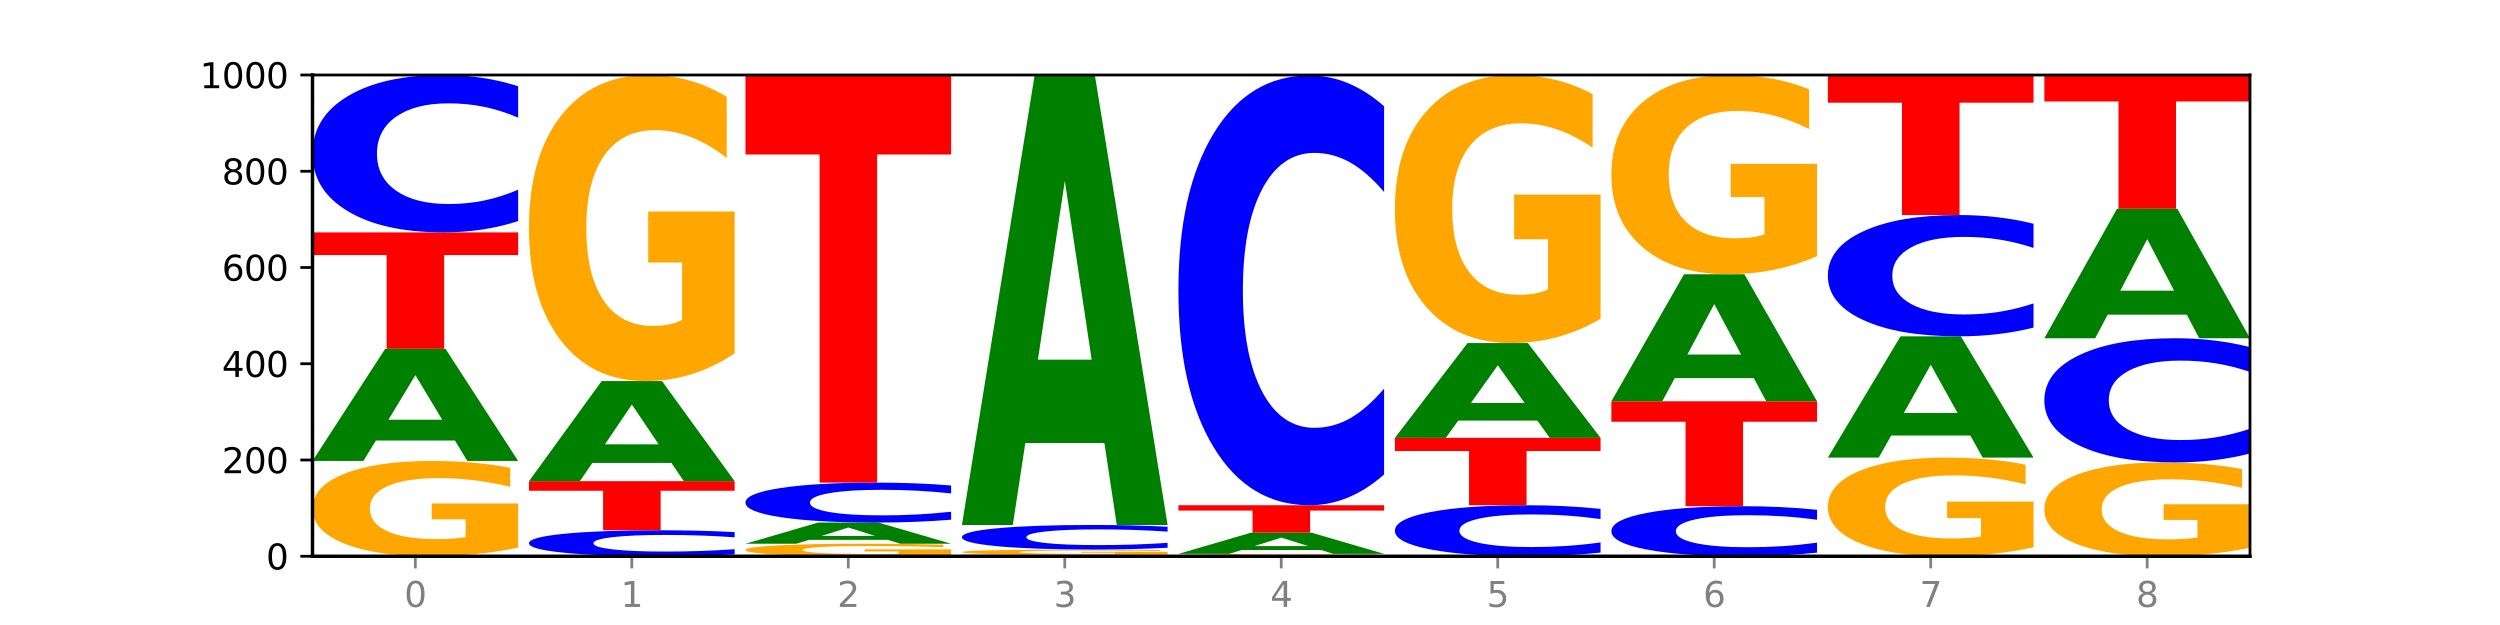 <?xml version="1.0" encoding="utf-8" standalone="no"?>
<!DOCTYPE svg PUBLIC "-//W3C//DTD SVG 1.1//EN"
  "http://www.w3.org/Graphics/SVG/1.1/DTD/svg11.dtd">
<svg xmlns:xlink="http://www.w3.org/1999/xlink" width="720pt" height="180pt" viewBox="0 0 720 180" xmlns="http://www.w3.org/2000/svg" version="1.1">
 <defs>
  <style type="text/css">*{stroke-linejoin: round; stroke-linecap: butt}</style>
 </defs>
 <g id="figure_1">
  <g id="patch_1">
   <path d="M 0 180 
L 720 180 
L 720 0 
L 0 0 
z
" style="fill: #ffffff"/>
  </g>
  <g id="axes_1">
   <g id="patch_2">
    <path d="M 90 160.2 
L 648 160.2 
L 648 21.6 
L 90 21.6 
z
" style="fill: #ffffff"/>
   </g>
   <g id="line2d_1">
    <path d="M 90 160.2 
L 648 160.2 
" clip-path="url(#pfa8b259a41)" style="fill: none; stroke: #000000; stroke-width: 0.5; stroke-linecap: square"/>
   </g>
   <g id="patch_3">
    <path d="M 149.229 157.717 
Q 143.256 158.959 136.831 159.582 
Q 130.406 160.2 123.557 160.2 
Q 108.079 160.2 99.04 156.504 
Q 90 152.808 90 146.487 
Q 90 140.093 99.199 136.425 
Q 108.411 132.757 124.433 132.757 
Q 130.605 132.757 136.26 133.256 
Q 141.928 133.749 146.946 134.724 
L 146.946 140.195 
Q 141.769 138.942 136.645 138.324 
Q 131.521 137.7 126.371 137.7 
Q 116.84 137.7 111.677 139.979 
Q 106.513 142.252 106.513 146.487 
Q 106.513 150.682 111.491 152.972 
Q 116.469 155.257 125.628 155.257 
Q 128.123 155.257 130.26 155.126 
Q 132.397 154.99 134.097 154.707 
L 134.097 149.571 
L 124.34 149.571 
L 124.34 144.996 
L 149.229 144.996 
L 149.229 157.717 
z
" clip-path="url(#pfa8b259a41)" style="fill: #ffa600"/>
   </g>
   <g id="patch_4">
    <path d="M 131.028 126.874 
L 108.249 126.874 
L 104.653 132.757 
L 90 132.757 
L 110.926 100.463 
L 128.303 100.463 
L 149.229 132.757 
L 134.588 132.757 
L 131.028 126.874 
z
M 111.882 120.881 
L 127.359 120.881 
L 119.633 108.035 
L 111.882 120.881 
z
" clip-path="url(#pfa8b259a41)" style="fill: #008000"/>
   </g>
   <g id="patch_5">
    <path d="M 90 66.922 
L 149.229 66.922 
L 149.229 73.464 
L 127.92 73.464 
L 127.92 100.463 
L 111.35 100.463 
L 111.35 73.464 
L 90 73.464 
L 90 66.922 
z
" clip-path="url(#pfa8b259a41)" style="fill: #ff0000"/>
   </g>
   <g id="patch_6">
    <path d="M 149.229 63.674 
Q 144.275 65.284 138.917 66.098 
Q 133.56 66.922 127.725 66.922 
Q 110.325 66.922 100.163 60.818 
Q 90 54.714 90 44.275 
Q 90 33.799 100.163 27.704 
Q 110.325 21.6 127.725 21.6 
Q 133.56 21.6 138.917 22.424 
Q 144.275 23.238 149.229 24.849 
L 149.229 33.883 
Q 144.23 31.749 139.38 30.756 
Q 134.53 29.764 129.173 29.764 
Q 119.562 29.764 114.056 33.63 
Q 108.564 37.488 108.564 44.275 
Q 108.564 51.035 114.056 54.901 
Q 119.562 58.758 129.173 58.758 
Q 134.53 58.758 139.38 57.766 
Q 144.23 56.764 149.229 54.63 
L 149.229 63.674 
z
" clip-path="url(#pfa8b259a41)" style="fill: #0000ff"/>
   </g>
   <g id="patch_7">
    <path d="M 211.575 159.664 
Q 206.621 159.929 201.264 160.064 
Q 195.906 160.2 190.071 160.2 
Q 172.671 160.2 162.509 159.192 
Q 152.346 158.184 152.346 156.46 
Q 152.346 154.73 162.509 153.724 
Q 172.671 152.716 190.071 152.716 
Q 195.906 152.716 201.264 152.852 
Q 206.621 152.986 211.575 153.252 
L 211.575 154.744 
Q 206.576 154.392 201.726 154.228 
Q 196.876 154.064 191.519 154.064 
Q 181.909 154.064 176.402 154.702 
Q 170.91 155.339 170.91 156.46 
Q 170.91 157.576 176.402 158.215 
Q 181.909 158.852 191.519 158.852 
Q 196.876 158.852 201.726 158.688 
Q 206.576 158.523 211.575 158.17 
L 211.575 159.664 
z
" clip-path="url(#pfa8b259a41)" style="fill: #0000ff"/>
   </g>
   <g id="patch_8">
    <path d="M 152.346 138.578 
L 211.575 138.578 
L 211.575 141.336 
L 190.267 141.336 
L 190.267 152.716 
L 173.696 152.716 
L 173.696 141.336 
L 152.346 141.336 
L 152.346 138.578 
z
" clip-path="url(#pfa8b259a41)" style="fill: #ff0000"/>
   </g>
   <g id="patch_9">
    <path d="M 193.374 133.327 
L 170.596 133.327 
L 166.999 138.578 
L 152.346 138.578 
L 173.272 109.75 
L 190.65 109.75 
L 211.575 138.578 
L 196.935 138.578 
L 193.374 133.327 
z
M 174.229 127.976 
L 189.705 127.976 
L 181.979 116.509 
L 174.229 127.976 
z
" clip-path="url(#pfa8b259a41)" style="fill: #008000"/>
   </g>
   <g id="patch_10">
    <path d="M 211.575 101.774 
Q 205.602 105.762 199.177 107.765 
Q 192.753 109.75 185.903 109.75 
Q 170.426 109.75 161.386 97.877 
Q 152.346 86.005 152.346 65.702 
Q 152.346 45.162 161.545 33.381 
Q 170.758 21.6 186.779 21.6 
Q 192.952 21.6 198.607 23.202 
Q 204.275 24.787 209.292 27.919 
L 209.292 45.49 
Q 204.115 41.466 198.992 39.481 
Q 193.868 37.478 188.717 37.478 
Q 179.187 37.478 174.023 44.798 
Q 168.859 52.1 168.859 65.702 
Q 168.859 79.177 173.837 86.533 
Q 178.815 93.871 187.974 93.871 
Q 190.47 93.871 192.607 93.453 
Q 194.744 93.016 196.443 92.105 
L 196.443 75.608 
L 186.686 75.608 
L 186.686 60.913 
L 211.575 60.913 
L 211.575 101.774 
z
" clip-path="url(#pfa8b259a41)" style="fill: #ffa600"/>
   </g>
   <g id="patch_11">
    <path d="M 273.922 159.874 
Q 267.948 160.037 261.524 160.119 
Q 255.099 160.2 248.25 160.2 
Q 232.772 160.2 223.732 159.715 
Q 214.693 159.229 214.693 158.399 
Q 214.693 157.56 223.892 157.078 
Q 233.104 156.596 249.126 156.596 
Q 255.298 156.596 260.953 156.662 
Q 266.621 156.727 271.639 156.855 
L 271.639 157.573 
Q 266.462 157.409 261.338 157.327 
Q 256.214 157.246 251.064 157.246 
Q 241.533 157.246 236.369 157.545 
Q 231.206 157.843 231.206 158.399 
Q 231.206 158.95 236.184 159.251 
Q 241.161 159.551 250.32 159.551 
Q 252.816 159.551 254.953 159.534 
Q 257.09 159.516 258.789 159.479 
L 258.789 158.804 
L 249.033 158.804 
L 249.033 158.204 
L 273.922 158.204 
L 273.922 159.874 
z
" clip-path="url(#pfa8b259a41)" style="fill: #ffa600"/>
   </g>
   <g id="patch_12">
    <path d="M 255.721 155.485 
L 232.942 155.485 
L 229.346 156.596 
L 214.693 156.596 
L 235.618 150.498 
L 252.996 150.498 
L 273.922 156.596 
L 259.281 156.596 
L 255.721 155.485 
z
M 236.575 154.354 
L 252.051 154.354 
L 244.325 151.928 
L 236.575 154.354 
z
" clip-path="url(#pfa8b259a41)" style="fill: #008000"/>
   </g>
   <g id="patch_13">
    <path d="M 273.922 149.673 
Q 268.967 150.082 263.61 150.289 
Q 258.253 150.498 252.418 150.498 
Q 235.018 150.498 224.855 148.949 
Q 214.693 147.399 214.693 144.75 
Q 214.693 142.091 224.855 140.544 
Q 235.018 138.994 252.418 138.994 
Q 258.253 138.994 263.61 139.203 
Q 268.967 139.41 273.922 139.819 
L 273.922 142.112 
Q 268.923 141.57 264.073 141.318 
Q 259.223 141.066 253.865 141.066 
Q 244.255 141.066 238.748 142.048 
Q 233.257 143.027 233.257 144.75 
Q 233.257 146.465 238.748 147.447 
Q 244.255 148.426 253.865 148.426 
Q 259.223 148.426 264.073 148.174 
Q 268.923 147.92 273.922 147.378 
L 273.922 149.673 
z
" clip-path="url(#pfa8b259a41)" style="fill: #0000ff"/>
   </g>
   <g id="patch_14">
    <path d="M 214.693 21.6 
L 273.922 21.6 
L 273.922 44.495 
L 252.613 44.495 
L 252.613 138.994 
L 236.043 138.994 
L 236.043 44.495 
L 214.693 44.495 
L 214.693 21.6 
z
" clip-path="url(#pfa8b259a41)" style="fill: #ff0000"/>
   </g>
   <g id="patch_15">
    <path d="M 277.039 159.784 
L 336.268 159.784 
L 336.268 159.865 
L 314.959 159.865 
L 314.959 160.2 
L 298.389 160.2 
L 298.389 159.865 
L 277.039 159.865 
L 277.039 159.784 
z
" clip-path="url(#pfa8b259a41)" style="fill: #ff0000"/>
   </g>
   <g id="patch_16">
    <path d="M 336.268 159.646 
Q 330.295 159.715 323.87 159.75 
Q 317.445 159.784 310.596 159.784 
Q 295.118 159.784 286.079 159.579 
Q 277.039 159.374 277.039 159.022 
Q 277.039 158.667 286.238 158.463 
Q 295.45 158.26 311.472 158.26 
Q 317.645 158.26 323.299 158.287 
Q 328.967 158.315 333.985 158.369 
L 333.985 158.673 
Q 328.808 158.603 323.684 158.569 
Q 318.561 158.534 313.41 158.534 
Q 303.879 158.534 298.716 158.661 
Q 293.552 158.787 293.552 159.022 
Q 293.552 159.255 298.53 159.383 
Q 303.508 159.51 312.667 159.51 
Q 315.162 159.51 317.299 159.502 
Q 319.437 159.495 321.136 159.479 
L 321.136 159.194 
L 311.379 159.194 
L 311.379 158.94 
L 336.268 158.94 
L 336.268 159.646 
z
" clip-path="url(#pfa8b259a41)" style="fill: #ffa600"/>
   </g>
   <g id="patch_17">
    <path d="M 336.268 157.753 
Q 331.314 158.004 325.956 158.131 
Q 320.599 158.26 314.764 158.26 
Q 297.364 158.26 287.202 157.308 
Q 277.039 156.356 277.039 154.727 
Q 277.039 153.094 287.202 152.143 
Q 297.364 151.191 314.764 151.191 
Q 320.599 151.191 325.956 151.319 
Q 331.314 151.447 336.268 151.698 
L 336.268 153.107 
Q 331.269 152.774 326.419 152.619 
Q 321.569 152.464 316.212 152.464 
Q 306.601 152.464 301.095 153.067 
Q 295.603 153.669 295.603 154.727 
Q 295.603 155.782 301.095 156.385 
Q 306.601 156.986 316.212 156.986 
Q 321.569 156.986 326.419 156.832 
Q 331.269 156.675 336.268 156.342 
L 336.268 157.753 
z
" clip-path="url(#pfa8b259a41)" style="fill: #0000ff"/>
   </g>
   <g id="patch_18">
    <path d="M 318.067 127.609 
L 295.289 127.609 
L 291.692 151.191 
L 277.039 151.191 
L 297.965 21.739 
L 315.342 21.739 
L 336.268 151.191 
L 321.627 151.191 
L 318.067 127.609 
z
M 298.922 103.583 
L 314.398 103.583 
L 306.672 52.09 
L 298.922 103.583 
z
" clip-path="url(#pfa8b259a41)" style="fill: #008000"/>
   </g>
   <g id="patch_19">
    <path d="M 398.615 160.137 
Q 392.641 160.169 386.217 160.184 
Q 379.792 160.2 372.942 160.2 
Q 357.465 160.2 348.425 160.107 
Q 339.385 160.013 339.385 159.854 
Q 339.385 159.692 348.584 159.6 
Q 357.797 159.507 373.818 159.507 
Q 379.991 159.507 385.646 159.52 
Q 391.314 159.532 396.331 159.557 
L 396.331 159.695 
Q 391.154 159.663 386.031 159.648 
Q 380.907 159.632 375.757 159.632 
Q 366.226 159.632 361.062 159.689 
Q 355.898 159.747 355.898 159.854 
Q 355.898 159.96 360.876 160.017 
Q 365.854 160.075 375.013 160.075 
Q 377.509 160.075 379.646 160.072 
Q 381.783 160.068 383.482 160.061 
L 383.482 159.932 
L 373.726 159.932 
L 373.726 159.816 
L 398.615 159.816 
L 398.615 160.137 
z
" clip-path="url(#pfa8b259a41)" style="fill: #ffa600"/>
   </g>
   <g id="patch_20">
    <path d="M 380.413 158.396 
L 357.635 158.396 
L 354.038 159.507 
L 339.385 159.507 
L 360.311 153.409 
L 377.689 153.409 
L 398.615 159.507 
L 383.974 159.507 
L 380.413 158.396 
z
M 361.268 157.264 
L 376.744 157.264 
L 369.018 154.838 
L 361.268 157.264 
z
" clip-path="url(#pfa8b259a41)" style="fill: #008000"/>
   </g>
   <g id="patch_21">
    <path d="M 339.385 145.508 
L 398.615 145.508 
L 398.615 147.049 
L 377.306 147.049 
L 377.306 153.409 
L 360.735 153.409 
L 360.735 147.049 
L 339.385 147.049 
L 339.385 145.508 
z
" clip-path="url(#pfa8b259a41)" style="fill: #ff0000"/>
   </g>
   <g id="patch_22">
    <path d="M 398.615 136.637 
Q 393.66 141.034 388.303 143.259 
Q 382.945 145.508 377.111 145.508 
Q 359.71 145.508 349.548 128.839 
Q 339.385 112.169 339.385 83.662 
Q 339.385 55.052 349.548 38.408 
Q 359.71 21.739 377.111 21.739 
Q 382.945 21.739 388.303 23.988 
Q 393.66 26.213 398.615 30.61 
L 398.615 55.282 
Q 393.615 49.453 388.765 46.743 
Q 383.915 44.033 378.558 44.033 
Q 368.948 44.033 363.441 54.592 
Q 357.95 65.126 357.95 83.662 
Q 357.95 102.121 363.441 112.68 
Q 368.948 123.214 378.558 123.214 
Q 383.915 123.214 388.765 120.504 
Q 393.615 117.768 398.615 111.939 
L 398.615 136.637 
z
" clip-path="url(#pfa8b259a41)" style="fill: #0000ff"/>
   </g>
   <g id="patch_23">
    <path d="M 460.961 159.147 
Q 456.006 159.669 450.649 159.933 
Q 445.292 160.2 439.457 160.2 
Q 422.057 160.2 411.894 158.221 
Q 401.732 156.243 401.732 152.859 
Q 401.732 149.463 411.894 147.487 
Q 422.057 145.508 439.457 145.508 
Q 445.292 145.508 450.649 145.775 
Q 456.006 146.039 460.961 146.561 
L 460.961 149.49 
Q 455.962 148.798 451.112 148.476 
Q 446.262 148.155 440.904 148.155 
Q 431.294 148.155 425.788 149.408 
Q 420.296 150.659 420.296 152.859 
Q 420.296 155.05 425.788 156.303 
Q 431.294 157.554 440.904 157.554 
Q 446.262 157.554 451.112 157.232 
Q 455.962 156.907 460.961 156.215 
L 460.961 159.147 
z
" clip-path="url(#pfa8b259a41)" style="fill: #0000ff"/>
   </g>
   <g id="patch_24">
    <path d="M 401.732 126.104 
L 460.961 126.104 
L 460.961 129.889 
L 439.652 129.889 
L 439.652 145.508 
L 423.082 145.508 
L 423.082 129.889 
L 401.732 129.889 
L 401.732 126.104 
z
" clip-path="url(#pfa8b259a41)" style="fill: #ff0000"/>
   </g>
   <g id="patch_25">
    <path d="M 442.76 121.13 
L 419.981 121.13 
L 416.385 126.104 
L 401.732 126.104 
L 422.658 98.8 
L 440.035 98.8 
L 460.961 126.104 
L 446.32 126.104 
L 442.76 121.13 
z
M 423.614 116.063 
L 439.091 116.063 
L 431.365 105.202 
L 423.614 116.063 
z
" clip-path="url(#pfa8b259a41)" style="fill: #008000"/>
   </g>
   <g id="patch_26">
    <path d="M 460.961 91.815 
Q 454.988 95.308 448.563 97.062 
Q 442.138 98.8 435.289 98.8 
Q 419.811 98.8 410.772 88.403 
Q 401.732 78.005 401.732 60.224 
Q 401.732 42.236 410.931 31.918 
Q 420.143 21.6 436.165 21.6 
Q 442.337 21.6 447.992 23.003 
Q 453.66 24.391 458.678 27.134 
L 458.678 42.523 
Q 453.501 38.998 448.377 37.26 
Q 443.253 35.506 438.103 35.506 
Q 428.572 35.506 423.408 41.917 
Q 418.245 48.311 418.245 60.224 
Q 418.245 72.025 423.223 78.468 
Q 428.2 84.894 437.36 84.894 
Q 439.855 84.894 441.992 84.527 
Q 444.129 84.145 445.828 83.347 
L 445.828 68.899 
L 436.072 68.899 
L 436.072 56.03 
L 460.961 56.03 
L 460.961 91.815 
z
" clip-path="url(#pfa8b259a41)" style="fill: #ffa600"/>
   </g>
   <g id="patch_27">
    <path d="M 523.307 159.167 
Q 518.353 159.679 512.996 159.938 
Q 507.638 160.2 501.803 160.2 
Q 484.403 160.2 474.241 158.259 
Q 464.078 156.317 464.078 152.997 
Q 464.078 149.665 474.241 147.727 
Q 484.403 145.786 501.803 145.786 
Q 507.638 145.786 512.996 146.048 
Q 518.353 146.307 523.307 146.819 
L 523.307 149.692 
Q 518.308 149.013 513.458 148.698 
Q 508.608 148.382 503.251 148.382 
Q 493.641 148.382 488.134 149.612 
Q 482.642 150.839 482.642 152.997 
Q 482.642 155.147 488.134 156.377 
Q 493.641 157.604 503.251 157.604 
Q 508.608 157.604 513.458 157.288 
Q 518.308 156.969 523.307 156.29 
L 523.307 159.167 
z
" clip-path="url(#pfa8b259a41)" style="fill: #0000ff"/>
   </g>
   <g id="patch_28">
    <path d="M 464.078 115.571 
L 523.307 115.571 
L 523.307 121.464 
L 501.999 121.464 
L 501.999 145.786 
L 485.428 145.786 
L 485.428 121.464 
L 464.078 121.464 
L 464.078 115.571 
z
" clip-path="url(#pfa8b259a41)" style="fill: #ff0000"/>
   </g>
   <g id="patch_29">
    <path d="M 505.106 108.905 
L 482.328 108.905 
L 478.731 115.571 
L 464.078 115.571 
L 485.004 78.98 
L 502.382 78.98 
L 523.307 115.571 
L 508.667 115.571 
L 505.106 108.905 
z
M 485.961 102.114 
L 501.437 102.114 
L 493.711 87.559 
L 485.961 102.114 
z
" clip-path="url(#pfa8b259a41)" style="fill: #008000"/>
   </g>
   <g id="patch_30">
    <path d="M 523.307 73.789 
Q 517.334 76.385 510.909 77.688 
Q 504.485 78.98 497.635 78.98 
Q 482.158 78.98 473.118 71.252 
Q 464.078 63.524 464.078 50.308 
Q 464.078 36.938 473.277 29.269 
Q 482.489 21.6 498.511 21.6 
Q 504.684 21.6 510.338 22.643 
Q 516.007 23.674 521.024 25.713 
L 521.024 37.151 
Q 515.847 34.532 510.723 33.24 
Q 505.6 31.936 500.449 31.936 
Q 490.918 31.936 485.755 36.701 
Q 480.591 41.454 480.591 50.308 
Q 480.591 59.079 485.569 63.868 
Q 490.547 68.645 499.706 68.645 
Q 502.201 68.645 504.339 68.372 
Q 506.476 68.087 508.175 67.495 
L 508.175 56.756 
L 498.418 56.756 
L 498.418 47.191 
L 523.307 47.191 
L 523.307 73.789 
z
" clip-path="url(#pfa8b259a41)" style="fill: #ffa600"/>
   </g>
   <g id="patch_31">
    <path d="M 585.654 157.629 
Q 579.68 158.915 573.256 159.56 
Q 566.831 160.2 559.982 160.2 
Q 544.504 160.2 535.464 156.373 
Q 526.425 152.547 526.425 146.002 
Q 526.425 139.382 535.624 135.584 
Q 544.836 131.787 560.858 131.787 
Q 567.03 131.787 572.685 132.303 
Q 578.353 132.814 583.37 133.824 
L 583.37 139.487 
Q 578.194 138.19 573.07 137.551 
Q 567.946 136.905 562.796 136.905 
Q 553.265 136.905 548.101 139.264 
Q 542.938 141.618 542.938 146.002 
Q 542.938 150.346 547.915 152.717 
Q 552.893 155.082 562.052 155.082 
Q 564.548 155.082 566.685 154.947 
Q 568.822 154.806 570.521 154.513 
L 570.521 149.195 
L 560.765 149.195 
L 560.765 144.459 
L 585.654 144.459 
L 585.654 157.629 
z
" clip-path="url(#pfa8b259a41)" style="fill: #ffa600"/>
   </g>
   <g id="patch_32">
    <path d="M 567.453 125.424 
L 544.674 125.424 
L 541.077 131.787 
L 526.425 131.787 
L 547.35 96.86 
L 564.728 96.86 
L 585.654 131.787 
L 571.013 131.787 
L 567.453 125.424 
z
M 548.307 118.942 
L 563.783 118.942 
L 556.057 105.049 
L 548.307 118.942 
z
" clip-path="url(#pfa8b259a41)" style="fill: #008000"/>
   </g>
   <g id="patch_33">
    <path d="M 585.654 94.356 
Q 580.699 95.597 575.342 96.225 
Q 569.985 96.86 564.15 96.86 
Q 546.75 96.86 536.587 92.156 
Q 526.425 87.452 526.425 79.407 
Q 526.425 71.334 536.587 66.637 
Q 546.75 61.933 564.15 61.933 
Q 569.985 61.933 575.342 62.568 
Q 580.699 63.195 585.654 64.436 
L 585.654 71.399 
Q 580.654 69.754 575.805 68.989 
Q 570.955 68.224 565.597 68.224 
Q 555.987 68.224 550.48 71.204 
Q 544.989 74.176 544.989 79.407 
Q 544.989 84.616 550.48 87.596 
Q 555.987 90.568 565.597 90.568 
Q 570.955 90.568 575.805 89.804 
Q 580.654 89.032 585.654 87.387 
L 585.654 94.356 
z
" clip-path="url(#pfa8b259a41)" style="fill: #0000ff"/>
   </g>
   <g id="patch_34">
    <path d="M 526.425 21.739 
L 585.654 21.739 
L 585.654 29.578 
L 564.345 29.578 
L 564.345 61.933 
L 547.775 61.933 
L 547.775 29.578 
L 526.425 29.578 
L 526.425 21.739 
z
" clip-path="url(#pfa8b259a41)" style="fill: #ff0000"/>
   </g>
   <g id="patch_35">
    <path d="M 648 157.755 
Q 642.027 158.977 635.602 159.591 
Q 629.177 160.2 622.328 160.2 
Q 606.85 160.2 597.811 156.56 
Q 588.771 152.92 588.771 146.695 
Q 588.771 140.397 597.97 136.785 
Q 607.182 133.173 623.204 133.173 
Q 629.376 133.173 635.031 133.664 
Q 640.699 134.15 645.717 135.11 
L 645.717 140.498 
Q 640.54 139.264 635.416 138.655 
Q 630.292 138.041 625.142 138.041 
Q 615.611 138.041 610.448 140.286 
Q 605.284 142.524 605.284 146.695 
Q 605.284 150.826 610.262 153.082 
Q 615.24 155.332 624.399 155.332 
Q 626.894 155.332 629.031 155.203 
Q 631.168 155.069 632.868 154.79 
L 632.868 149.732 
L 623.111 149.732 
L 623.111 145.227 
L 648 145.227 
L 648 157.755 
z
" clip-path="url(#pfa8b259a41)" style="fill: #ffa600"/>
   </g>
   <g id="patch_36">
    <path d="M 648 130.61 
Q 643.046 131.88 637.688 132.523 
Q 632.331 133.173 626.496 133.173 
Q 609.096 133.173 598.933 128.357 
Q 588.771 123.541 588.771 115.305 
Q 588.771 107.039 598.933 102.23 
Q 609.096 97.414 626.496 97.414 
Q 632.331 97.414 637.688 98.064 
Q 643.046 98.707 648 99.977 
L 648 107.105 
Q 643.001 105.421 638.151 104.638 
Q 633.301 103.855 627.944 103.855 
Q 618.333 103.855 612.827 106.906 
Q 607.335 109.949 607.335 115.305 
Q 607.335 120.638 612.827 123.689 
Q 618.333 126.732 627.944 126.732 
Q 633.301 126.732 638.151 125.949 
Q 643.001 125.158 648 123.474 
L 648 130.61 
z
" clip-path="url(#pfa8b259a41)" style="fill: #0000ff"/>
   </g>
   <g id="patch_37">
    <path d="M 629.799 90.622 
L 607.02 90.622 
L 603.424 97.414 
L 588.771 97.414 
L 609.697 60.131 
L 627.074 60.131 
L 648 97.414 
L 633.359 97.414 
L 629.799 90.622 
z
M 610.653 83.703 
L 626.13 83.703 
L 618.404 68.872 
L 610.653 83.703 
z
" clip-path="url(#pfa8b259a41)" style="fill: #008000"/>
   </g>
   <g id="patch_38">
    <path d="M 588.771 21.739 
L 648 21.739 
L 648 29.226 
L 626.691 29.226 
L 626.691 60.131 
L 610.121 60.131 
L 610.121 29.226 
L 588.771 29.226 
L 588.771 21.739 
z
" clip-path="url(#pfa8b259a41)" style="fill: #ff0000"/>
   </g>
   <g id="matplotlib.axis_1">
    <g id="xtick_1">
     <g id="line2d_2">
      <defs>
       <path id="m4ea144fe86" d="M 0 0 
L 0 3.5 
" style="stroke: #808080; stroke-width: 0.8"/>
      </defs>
      <g>
       <use xlink:href="#m4ea144fe86" x="119.615" y="160.2" style="fill: #808080; stroke: #808080; stroke-width: 0.8"/>
      </g>
     </g>
     <g id="text_1">
      <!-- 0 -->
      <g style="fill: #808080" transform="translate(116.433 174.798) scale(0.1 -0.1)">
       <defs>
        <path id="DejaVuSans-30" d="M 2034 4250 
Q 1547 4250 1301 3770 
Q 1056 3291 1056 2328 
Q 1056 1369 1301 889 
Q 1547 409 2034 409 
Q 2525 409 2770 889 
Q 3016 1369 3016 2328 
Q 3016 3291 2770 3770 
Q 2525 4250 2034 4250 
z
M 2034 4750 
Q 2819 4750 3233 4129 
Q 3647 3509 3647 2328 
Q 3647 1150 3233 529 
Q 2819 -91 2034 -91 
Q 1250 -91 836 529 
Q 422 1150 422 2328 
Q 422 3509 836 4129 
Q 1250 4750 2034 4750 
z
" transform="scale(0.016)"/>
       </defs>
       <use xlink:href="#DejaVuSans-30"/>
      </g>
     </g>
    </g>
    <g id="xtick_2">
     <g id="line2d_3">
      <g>
       <use xlink:href="#m4ea144fe86" x="181.961" y="160.2" style="fill: #808080; stroke: #808080; stroke-width: 0.8"/>
      </g>
     </g>
     <g id="text_2">
      <!-- 1 -->
      <g style="fill: #808080" transform="translate(178.78 174.798) scale(0.1 -0.1)">
       <defs>
        <path id="DejaVuSans-31" d="M 794 531 
L 1825 531 
L 1825 4091 
L 703 3866 
L 703 4441 
L 1819 4666 
L 2450 4666 
L 2450 531 
L 3481 531 
L 3481 0 
L 794 0 
L 794 531 
z
" transform="scale(0.016)"/>
       </defs>
       <use xlink:href="#DejaVuSans-31"/>
      </g>
     </g>
    </g>
    <g id="xtick_3">
     <g id="line2d_4">
      <g>
       <use xlink:href="#m4ea144fe86" x="244.307" y="160.2" style="fill: #808080; stroke: #808080; stroke-width: 0.8"/>
      </g>
     </g>
     <g id="text_3">
      <!-- 2 -->
      <g style="fill: #808080" transform="translate(241.126 174.798) scale(0.1 -0.1)">
       <defs>
        <path id="DejaVuSans-32" d="M 1228 531 
L 3431 531 
L 3431 0 
L 469 0 
L 469 531 
Q 828 903 1448 1529 
Q 2069 2156 2228 2338 
Q 2531 2678 2651 2914 
Q 2772 3150 2772 3378 
Q 2772 3750 2511 3984 
Q 2250 4219 1831 4219 
Q 1534 4219 1204 4116 
Q 875 4013 500 3803 
L 500 4441 
Q 881 4594 1212 4672 
Q 1544 4750 1819 4750 
Q 2544 4750 2975 4387 
Q 3406 4025 3406 3419 
Q 3406 3131 3298 2873 
Q 3191 2616 2906 2266 
Q 2828 2175 2409 1742 
Q 1991 1309 1228 531 
z
" transform="scale(0.016)"/>
       </defs>
       <use xlink:href="#DejaVuSans-32"/>
      </g>
     </g>
    </g>
    <g id="xtick_4">
     <g id="line2d_5">
      <g>
       <use xlink:href="#m4ea144fe86" x="306.654" y="160.2" style="fill: #808080; stroke: #808080; stroke-width: 0.8"/>
      </g>
     </g>
     <g id="text_4">
      <!-- 3 -->
      <g style="fill: #808080" transform="translate(303.472 174.798) scale(0.1 -0.1)">
       <defs>
        <path id="DejaVuSans-33" d="M 2597 2516 
Q 3050 2419 3304 2112 
Q 3559 1806 3559 1356 
Q 3559 666 3084 287 
Q 2609 -91 1734 -91 
Q 1441 -91 1130 -33 
Q 819 25 488 141 
L 488 750 
Q 750 597 1062 519 
Q 1375 441 1716 441 
Q 2309 441 2620 675 
Q 2931 909 2931 1356 
Q 2931 1769 2642 2001 
Q 2353 2234 1838 2234 
L 1294 2234 
L 1294 2753 
L 1863 2753 
Q 2328 2753 2575 2939 
Q 2822 3125 2822 3475 
Q 2822 3834 2567 4026 
Q 2313 4219 1838 4219 
Q 1578 4219 1281 4162 
Q 984 4106 628 3988 
L 628 4550 
Q 988 4650 1302 4700 
Q 1616 4750 1894 4750 
Q 2613 4750 3031 4423 
Q 3450 4097 3450 3541 
Q 3450 3153 3228 2886 
Q 3006 2619 2597 2516 
z
" transform="scale(0.016)"/>
       </defs>
       <use xlink:href="#DejaVuSans-33"/>
      </g>
     </g>
    </g>
    <g id="xtick_5">
     <g id="line2d_6">
      <g>
       <use xlink:href="#m4ea144fe86" x="369" y="160.2" style="fill: #808080; stroke: #808080; stroke-width: 0.8"/>
      </g>
     </g>
     <g id="text_5">
      <!-- 4 -->
      <g style="fill: #808080" transform="translate(365.819 174.798) scale(0.1 -0.1)">
       <defs>
        <path id="DejaVuSans-34" d="M 2419 4116 
L 825 1625 
L 2419 1625 
L 2419 4116 
z
M 2253 4666 
L 3047 4666 
L 3047 1625 
L 3713 1625 
L 3713 1100 
L 3047 1100 
L 3047 0 
L 2419 0 
L 2419 1100 
L 313 1100 
L 313 1709 
L 2253 4666 
z
" transform="scale(0.016)"/>
       </defs>
       <use xlink:href="#DejaVuSans-34"/>
      </g>
     </g>
    </g>
    <g id="xtick_6">
     <g id="line2d_7">
      <g>
       <use xlink:href="#m4ea144fe86" x="431.346" y="160.2" style="fill: #808080; stroke: #808080; stroke-width: 0.8"/>
      </g>
     </g>
     <g id="text_6">
      <!-- 5 -->
      <g style="fill: #808080" transform="translate(428.165 174.798) scale(0.1 -0.1)">
       <defs>
        <path id="DejaVuSans-35" d="M 691 4666 
L 3169 4666 
L 3169 4134 
L 1269 4134 
L 1269 2991 
Q 1406 3038 1543 3061 
Q 1681 3084 1819 3084 
Q 2600 3084 3056 2656 
Q 3513 2228 3513 1497 
Q 3513 744 3044 326 
Q 2575 -91 1722 -91 
Q 1428 -91 1123 -41 
Q 819 9 494 109 
L 494 744 
Q 775 591 1075 516 
Q 1375 441 1709 441 
Q 2250 441 2565 725 
Q 2881 1009 2881 1497 
Q 2881 1984 2565 2268 
Q 2250 2553 1709 2553 
Q 1456 2553 1204 2497 
Q 953 2441 691 2322 
L 691 4666 
z
" transform="scale(0.016)"/>
       </defs>
       <use xlink:href="#DejaVuSans-35"/>
      </g>
     </g>
    </g>
    <g id="xtick_7">
     <g id="line2d_8">
      <g>
       <use xlink:href="#m4ea144fe86" x="493.693" y="160.2" style="fill: #808080; stroke: #808080; stroke-width: 0.8"/>
      </g>
     </g>
     <g id="text_7">
      <!-- 6 -->
      <g style="fill: #808080" transform="translate(490.511 174.798) scale(0.1 -0.1)">
       <defs>
        <path id="DejaVuSans-36" d="M 2113 2584 
Q 1688 2584 1439 2293 
Q 1191 2003 1191 1497 
Q 1191 994 1439 701 
Q 1688 409 2113 409 
Q 2538 409 2786 701 
Q 3034 994 3034 1497 
Q 3034 2003 2786 2293 
Q 2538 2584 2113 2584 
z
M 3366 4563 
L 3366 3988 
Q 3128 4100 2886 4159 
Q 2644 4219 2406 4219 
Q 1781 4219 1451 3797 
Q 1122 3375 1075 2522 
Q 1259 2794 1537 2939 
Q 1816 3084 2150 3084 
Q 2853 3084 3261 2657 
Q 3669 2231 3669 1497 
Q 3669 778 3244 343 
Q 2819 -91 2113 -91 
Q 1303 -91 875 529 
Q 447 1150 447 2328 
Q 447 3434 972 4092 
Q 1497 4750 2381 4750 
Q 2619 4750 2861 4703 
Q 3103 4656 3366 4563 
z
" transform="scale(0.016)"/>
       </defs>
       <use xlink:href="#DejaVuSans-36"/>
      </g>
     </g>
    </g>
    <g id="xtick_8">
     <g id="line2d_9">
      <g>
       <use xlink:href="#m4ea144fe86" x="556.039" y="160.2" style="fill: #808080; stroke: #808080; stroke-width: 0.8"/>
      </g>
     </g>
     <g id="text_8">
      <!-- 7 -->
      <g style="fill: #808080" transform="translate(552.858 174.798) scale(0.1 -0.1)">
       <defs>
        <path id="DejaVuSans-37" d="M 525 4666 
L 3525 4666 
L 3525 4397 
L 1831 0 
L 1172 0 
L 2766 4134 
L 525 4134 
L 525 4666 
z
" transform="scale(0.016)"/>
       </defs>
       <use xlink:href="#DejaVuSans-37"/>
      </g>
     </g>
    </g>
    <g id="xtick_9">
     <g id="line2d_10">
      <g>
       <use xlink:href="#m4ea144fe86" x="618.385" y="160.2" style="fill: #808080; stroke: #808080; stroke-width: 0.8"/>
      </g>
     </g>
     <g id="text_9">
      <!-- 8 -->
      <g style="fill: #808080" transform="translate(615.204 174.798) scale(0.1 -0.1)">
       <defs>
        <path id="DejaVuSans-38" d="M 2034 2216 
Q 1584 2216 1326 1975 
Q 1069 1734 1069 1313 
Q 1069 891 1326 650 
Q 1584 409 2034 409 
Q 2484 409 2743 651 
Q 3003 894 3003 1313 
Q 3003 1734 2745 1975 
Q 2488 2216 2034 2216 
z
M 1403 2484 
Q 997 2584 770 2862 
Q 544 3141 544 3541 
Q 544 4100 942 4425 
Q 1341 4750 2034 4750 
Q 2731 4750 3128 4425 
Q 3525 4100 3525 3541 
Q 3525 3141 3298 2862 
Q 3072 2584 2669 2484 
Q 3125 2378 3379 2068 
Q 3634 1759 3634 1313 
Q 3634 634 3220 271 
Q 2806 -91 2034 -91 
Q 1263 -91 848 271 
Q 434 634 434 1313 
Q 434 1759 690 2068 
Q 947 2378 1403 2484 
z
M 1172 3481 
Q 1172 3119 1398 2916 
Q 1625 2713 2034 2713 
Q 2441 2713 2670 2916 
Q 2900 3119 2900 3481 
Q 2900 3844 2670 4047 
Q 2441 4250 2034 4250 
Q 1625 4250 1398 4047 
Q 1172 3844 1172 3481 
z
" transform="scale(0.016)"/>
       </defs>
       <use xlink:href="#DejaVuSans-38"/>
      </g>
     </g>
    </g>
   </g>
   <g id="matplotlib.axis_2">
    <g id="ytick_1">
     <g id="line2d_11">
      <defs>
       <path id="m29302ff6ab" d="M 0 0 
L -3.5 0 
" style="stroke: #000000; stroke-width: 0.8"/>
      </defs>
      <g>
       <use xlink:href="#m29302ff6ab" x="90" y="160.2" style="stroke: #000000; stroke-width: 0.8"/>
      </g>
     </g>
     <g id="text_10">
      <!-- 0 -->
      <g transform="translate(76.638 163.999) scale(0.1 -0.1)">
       <use xlink:href="#DejaVuSans-30"/>
      </g>
     </g>
    </g>
    <g id="ytick_2">
     <g id="line2d_12">
      <g>
       <use xlink:href="#m29302ff6ab" x="90" y="132.48" style="stroke: #000000; stroke-width: 0.8"/>
      </g>
     </g>
     <g id="text_11">
      <!-- 200 -->
      <g transform="translate(63.913 136.279) scale(0.1 -0.1)">
       <use xlink:href="#DejaVuSans-32"/>
       <use xlink:href="#DejaVuSans-30" x="63.623"/>
       <use xlink:href="#DejaVuSans-30" x="127.246"/>
      </g>
     </g>
    </g>
    <g id="ytick_3">
     <g id="line2d_13">
      <g>
       <use xlink:href="#m29302ff6ab" x="90" y="104.76" style="stroke: #000000; stroke-width: 0.8"/>
      </g>
     </g>
     <g id="text_12">
      <!-- 400 -->
      <g transform="translate(63.913 108.559) scale(0.1 -0.1)">
       <use xlink:href="#DejaVuSans-34"/>
       <use xlink:href="#DejaVuSans-30" x="63.623"/>
       <use xlink:href="#DejaVuSans-30" x="127.246"/>
      </g>
     </g>
    </g>
    <g id="ytick_4">
     <g id="line2d_14">
      <g>
       <use xlink:href="#m29302ff6ab" x="90" y="77.04" style="stroke: #000000; stroke-width: 0.8"/>
      </g>
     </g>
     <g id="text_13">
      <!-- 600 -->
      <g transform="translate(63.913 80.839) scale(0.1 -0.1)">
       <use xlink:href="#DejaVuSans-36"/>
       <use xlink:href="#DejaVuSans-30" x="63.623"/>
       <use xlink:href="#DejaVuSans-30" x="127.246"/>
      </g>
     </g>
    </g>
    <g id="ytick_5">
     <g id="line2d_15">
      <g>
       <use xlink:href="#m29302ff6ab" x="90" y="49.32" style="stroke: #000000; stroke-width: 0.8"/>
      </g>
     </g>
     <g id="text_14">
      <!-- 800 -->
      <g transform="translate(63.913 53.119) scale(0.1 -0.1)">
       <use xlink:href="#DejaVuSans-38"/>
       <use xlink:href="#DejaVuSans-30" x="63.623"/>
       <use xlink:href="#DejaVuSans-30" x="127.246"/>
      </g>
     </g>
    </g>
    <g id="ytick_6">
     <g id="line2d_16">
      <g>
       <use xlink:href="#m29302ff6ab" x="90" y="21.6" style="stroke: #000000; stroke-width: 0.8"/>
      </g>
     </g>
     <g id="text_15">
      <!-- 1000 -->
      <g transform="translate(57.55 25.399) scale(0.1 -0.1)">
       <use xlink:href="#DejaVuSans-31"/>
       <use xlink:href="#DejaVuSans-30" x="63.623"/>
       <use xlink:href="#DejaVuSans-30" x="127.246"/>
       <use xlink:href="#DejaVuSans-30" x="190.869"/>
      </g>
     </g>
    </g>
   </g>
   <g id="patch_39">
    <path d="M 90 160.2 
L 90 21.6 
" style="fill: none; stroke: #000000; stroke-linejoin: miter; stroke-linecap: square"/>
   </g>
   <g id="patch_40">
    <path d="M 648 160.2 
L 648 21.6 
" style="fill: none; stroke: #000000; stroke-width: 0.8; stroke-linejoin: miter; stroke-linecap: square"/>
   </g>
   <g id="patch_41">
    <path d="M 90 160.2 
L 648 160.2 
" style="fill: none; stroke: #000000; stroke-linejoin: miter; stroke-linecap: square"/>
   </g>
   <g id="patch_42">
    <path d="M 90 21.6 
L 648 21.6 
" style="fill: none; stroke: #000000; stroke-width: 0.8; stroke-linejoin: miter; stroke-linecap: square"/>
   </g>
  </g>
 </g>
 <defs>
  <clipPath id="pfa8b259a41">
   <rect x="90" y="21.6" width="558" height="138.6"/>
  </clipPath>
 </defs>
</svg>
